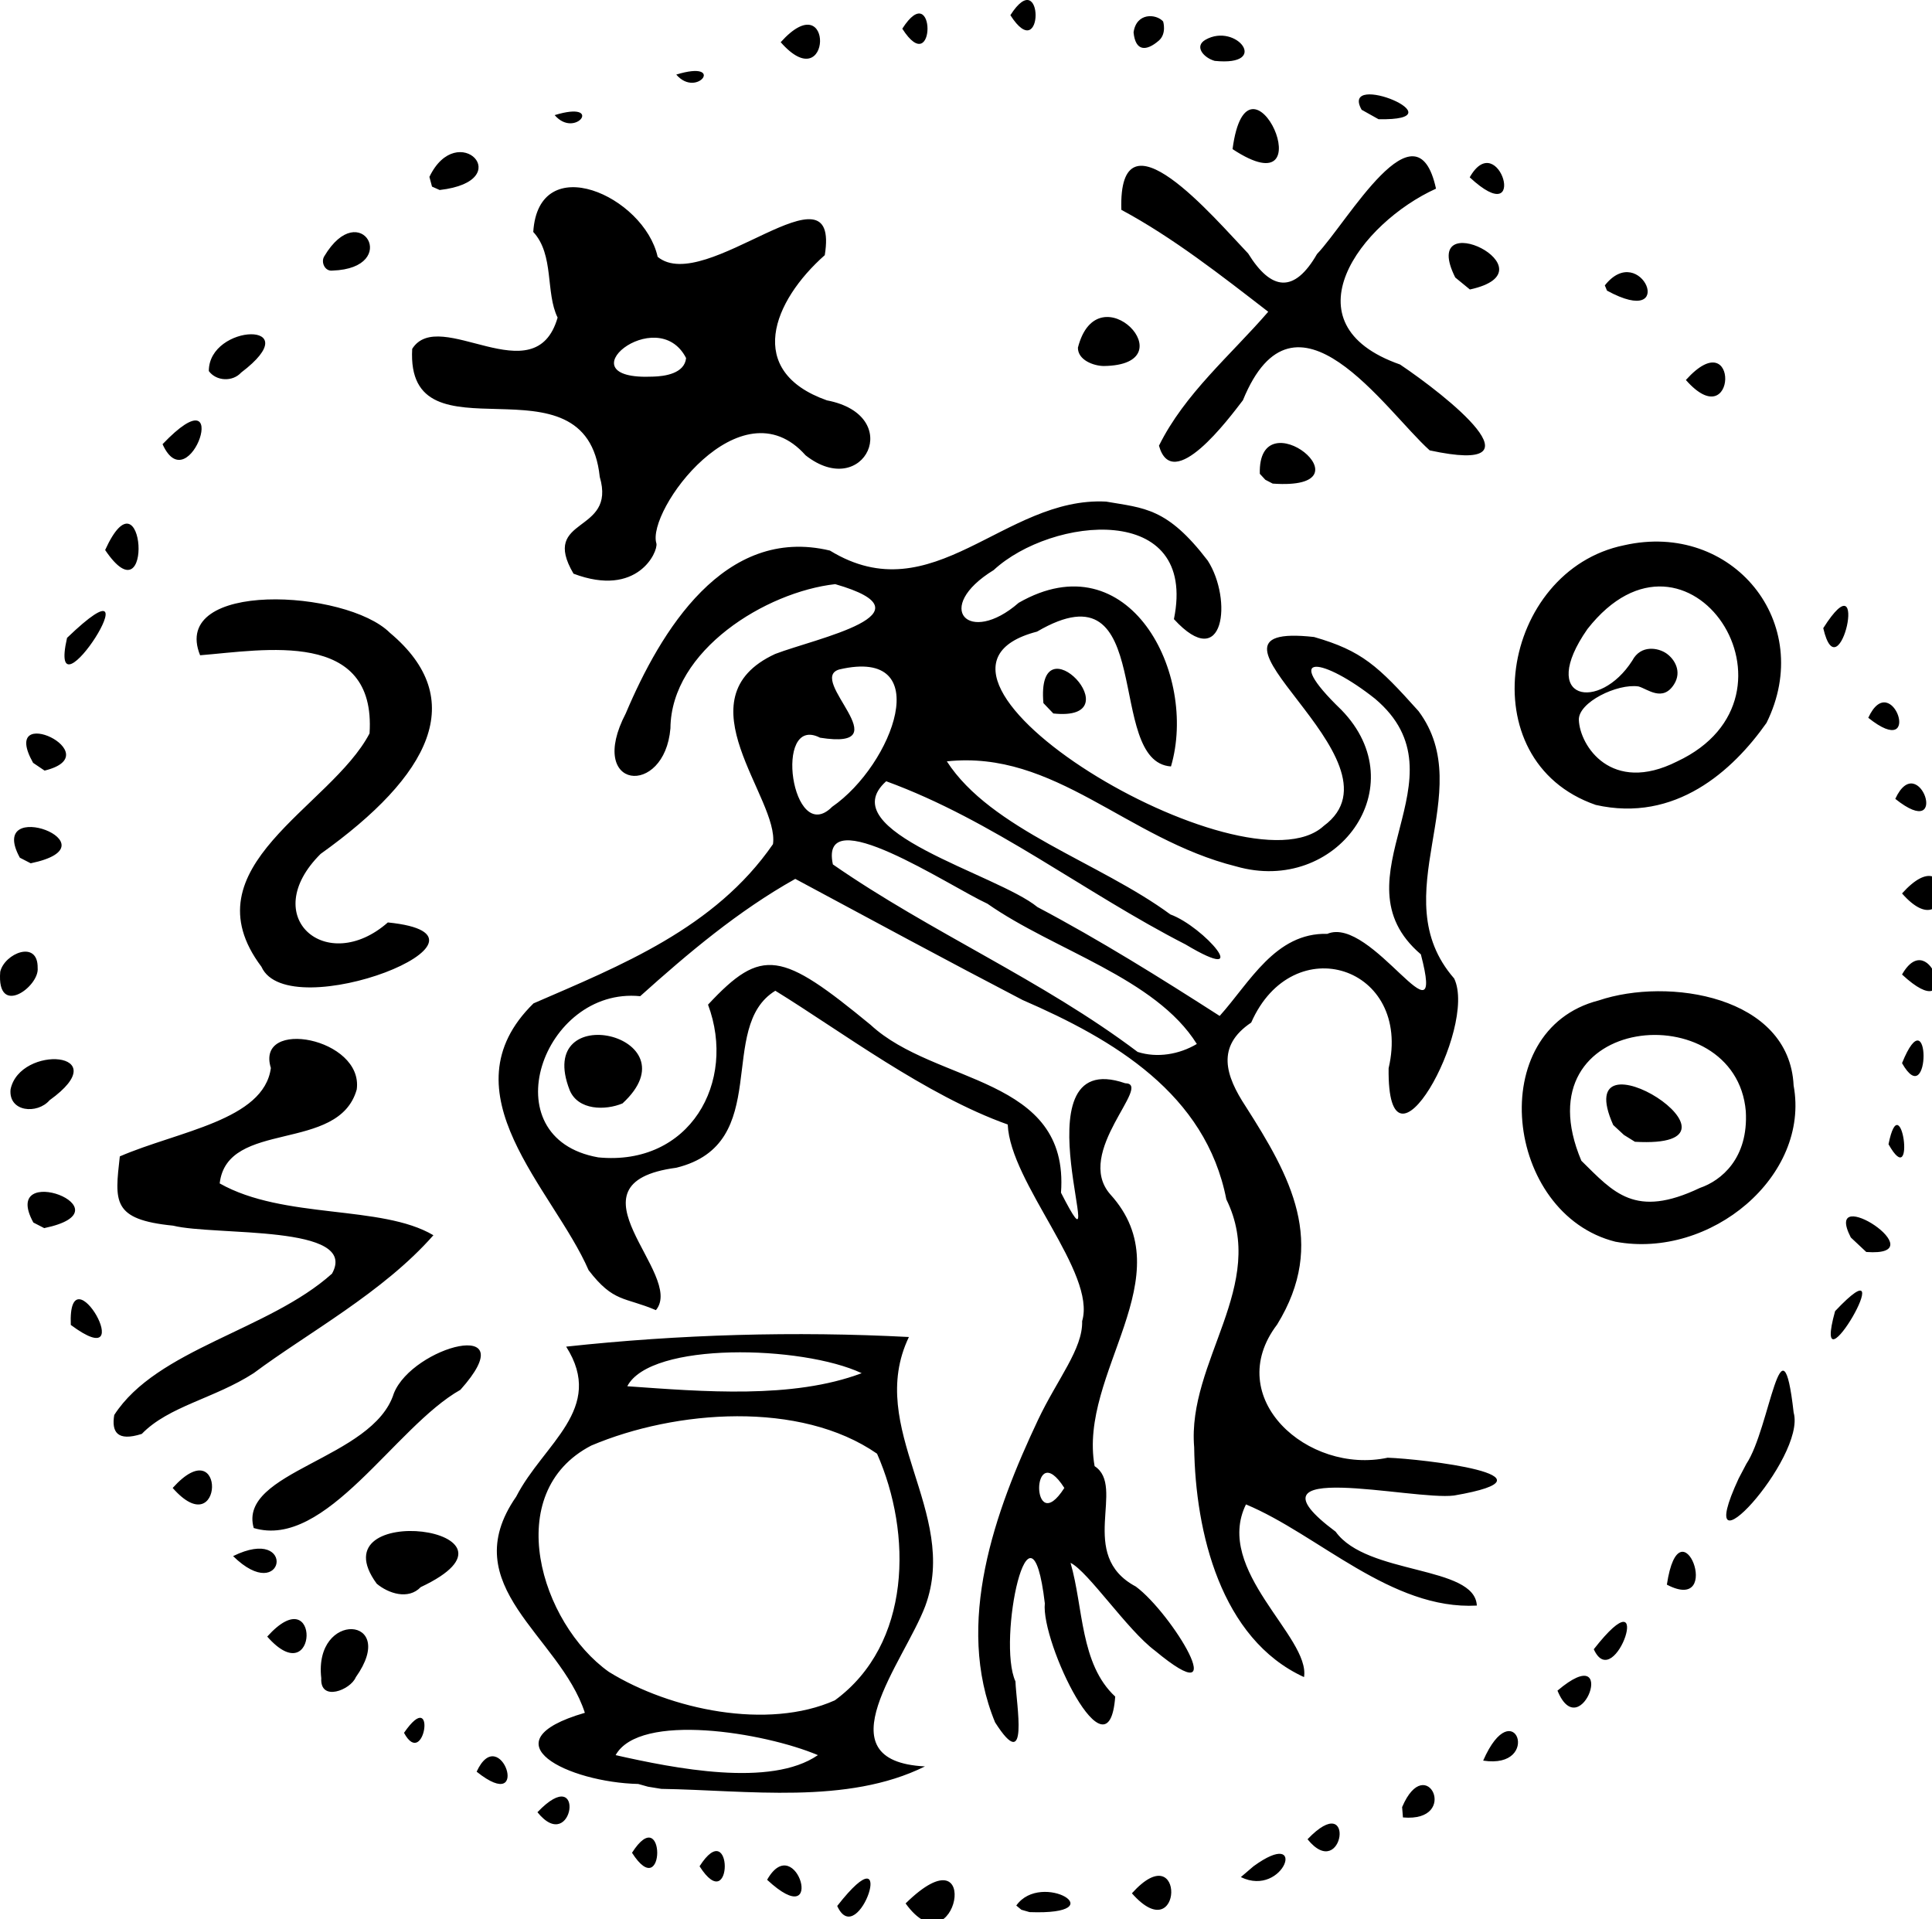 <?xml version="1.0" encoding="UTF-8" standalone="no"?>
<!-- Created with Inkscape (http://www.inkscape.org/) -->
<svg

xmlns:copyleft="http://bdpamoch.free.fr"
xmlns:ref="DT.2640-VIIIb_r"
   xmlns:svg="http://www.w3.org/2000/svg"
   xmlns="http://www.w3.org/2000/svg"
   version="1.0"
width="150"
height="149"
  id="svg_DT.2640-VIIIb_r">  <defs
     id="DT.2640-VIIIb_r" />
  <g
     transform="translate(-459.857,-566.712)"
     id="layer1">
    <path
       d="m 549.823,569.869 c -0.961,0.829 -1.81,0.852 -1.956,-0.644 0.22,-1.559 1.76,-1.448 2.296,-0.847 0,0 0.294,0.945 -0.34,1.492 z m 3.631,-0.073 c 2.386,-1.356 5.073,2.086 0.713,1.642 -0.852,-0.235 -1.622,-1.125 -0.713,-1.642 z m -28.988,59.551 c 4.73,-3.27 8.125,-12.431 0.56,-10.664 -2.597,0.741 4.904,6.31 -1.501,5.3 -3.661,-1.877 -2.19,8.521 0.941,5.364 z m 65.594,-3.517 c 10.827,-5.066 0.839,-20.22 -6.955,-10.282 -3.891,5.579 0.941,6.44 3.486,2.443 0.659,-1.245 2.012,-0.993 2.648,-0.549 0.636,0.444 1.213,1.398 0.598,2.386 -0.885,1.419 -2.08,0.362 -2.766,0.175 -1.648,-0.241 -4.682,1.232 -4.632,2.6 0.074,2.004 2.521,5.793 7.621,3.227 z m -119.195,52.202 c -1.931,0.617 -2.353,-0.173 -2.138,-1.47 3.309,-5.123 12.007,-6.571 16.907,-10.972 2.144,-3.837 -9.084,-2.918 -12.334,-3.725 -4.781,-0.474 -4.529,-1.877 -4.141,-5.378 4.527,-1.957 11.189,-2.803 11.728,-6.862 -1.223,-3.921 7.216,-2.334 6.666,1.67 -1.397,4.958 -10.062,2.298 -10.64,7.29 4.982,2.818 12.567,1.634 16.593,4.023 -3.907,4.445 -9.755,7.577 -13.95,10.705 -3.056,1.977 -6.598,2.557 -8.692,4.72 z m 114.427,-14.917 c -8.618,-2.143 -10.248,-16.444 -1.314,-18.734 5.394,-1.822 14.807,-0.355 15.135,6.604 1.292,7.026 -6.433,13.492 -13.82,12.129 z m -60.434,51.565 c 4.888,-6.248 1.641,3.626 0,0 z m 5.31,-0.197 c 6.127,-6.011 3.907,5.417 0,0 z m 8.593,0.164 c 1.947,-2.755 7.793,0.76 1.031,0.51 l -0.637,-0.184 z m 8.977,-0.95 c 4.187,-4.649 3.96,4.498 0,0 z m -28.322,-1.049 c 2.256,-3.981 4.678,4.339 0,0 z m -5.245,-1.049 c 2.61,-4.084 2.61,4.084 0,0 z m 43.007,0 c 4.303,-3.134 2.389,2.481 -0.982,0.84 z m -48.252,-1.049 c 2.61,-4.084 2.61,4.084 0,0 z m 52.448,-1.049 c 3.821,-4.003 2.786,3.439 0,0 z m -59.79,-2.098 c 3.821,-4.003 2.786,3.439 0,0 z m 67.133,-0.396 c 1.883,-4.435 4.552,1.201 0.065,0.8 z m -59.303,-1.798 c -5.395,-0.123 -11.952,-3.258 -4.148,-5.525 -1.954,-6.012 -10.167,-9.815 -5.331,-16.782 2.114,-4.123 6.95,-6.813 3.879,-11.645 8.805,-0.953 17.765,-1.211 26.61,-0.748 -3.409,7.117 3.964,13.605 1.27,20.887 -1.646,4.363 -8.124,12.035 -0.024,12.45 -6.043,2.995 -13.762,1.849 -20.468,1.743 l -1.037,-0.169 -0.751,-0.211 z m 13.944,-2.24 c -4.168,-1.763 -13.84,-3.353 -15.704,0.002 4.539,1.021 12.037,2.531 15.704,-0.002 z m 1.317,-4.254 c 5.961,-4.365 6.009,-12.957 3.276,-19.147 -5.962,-4.136 -15.636,-3.404 -22.183,-0.634 -7.054,3.654 -3.933,13.812 1.363,17.573 4.758,2.944 12.335,4.534 17.544,2.208 z m 2.083,-25.397 c -4.621,-2.174 -16.393,-2.462 -18.198,1.014 5.84,0.412 12.829,1.01 18.198,-1.014 z m -29.895,30.937 c 1.828,-3.955 4.346,3.472 0,0 z m 78.147,-0.859 c 2.412,-5.495 4.635,0.708 0,0 z m -83.785,-2.157 c 2.575,-3.738 1.601,2.956 0,0 z m 45.889,-0.817 c -3.16,-7.68 -0.015,-16.39 3.341,-23.489 1.503,-3.172 3.481,-5.502 3.42,-7.657 1.117,-3.755 -5.586,-10.721 -5.777,-15.264 -6.358,-2.263 -12.983,-7.27 -18.044,-10.384 -4.62,2.826 -0.115,11.889 -7.69,13.741 -9.055,1.206 0.731,8.279 -1.582,11.055 -2.422,-1.038 -3.281,-0.564 -5.225,-3.102 -2.726,-6.278 -11.32,-13.804 -4.279,-20.713 6.731,-2.923 14.085,-5.826 18.594,-12.363 0.515,-3.54 -7.295,-11.313 0.17,-14.765 3.187,-1.222 12.596,-3.139 4.662,-5.42 -5.374,0.602 -12.744,5.128 -12.794,11.194 -0.452,5.38 -6.565,4.786 -3.468,-1.158 2.699,-6.38 7.638,-14.606 15.85,-12.643 8.012,4.909 13.534,-4.214 21.446,-3.801 2.962,0.515 4.737,0.46 7.889,4.583 1.934,3.003 1.295,8.816 -2.626,4.541 1.872,-9.167 -9.507,-7.957 -13.993,-3.809 -4.766,2.924 -1.932,5.923 1.942,2.54 8.566,-4.909 13.931,5.533 11.822,12.706 -5.203,-0.357 -1.019,-15.953 -10.399,-10.467 -12.801,3.32 16.195,20.675 22.261,15.083 6.905,-5.081 -11.975,-15.915 -0.752,-14.665 3.711,1.069 4.955,2.232 8.109,5.752 4.724,6.332 -2.841,14.328 2.768,20.759 1.845,3.841 -5.218,16.606 -5.089,6.964 1.849,-7.901 -7.431,-10.894 -10.669,-3.541 -2.744,1.837 -1.998,4.123 -0.425,6.515 3.453,5.407 6.343,10.57 2.44,16.924 -4.322,5.678 2.37,11.673 8.581,10.342 2.631,0.087 14.038,1.406 5.154,2.935 -3.195,0.416 -16.952,-2.971 -9.193,2.809 2.43,3.39 10.81,2.592 10.961,5.735 -6.642,0.362 -12.312,-5.516 -17.925,-7.854 -2.51,5.117 5.008,10.295 4.508,13.407 -6.463,-2.959 -8.436,-11.255 -8.529,-17.84 -0.562,-6.687 5.772,-12.597 2.497,-19.25 -1.598,-8.198 -8.747,-12.407 -15.82,-15.476 -5.912,-3.078 -11.774,-6.25 -17.647,-9.403 -4.431,2.484 -8.313,5.76 -12.041,9.107 -7.558,-0.75 -11.685,11.025 -3.255,12.514 7.095,0.692 10.769,-5.837 8.522,-11.857 4.208,-4.523 5.71,-4.117 12.627,1.572 5.025,4.657 15.446,3.95 14.777,13.026 4.263,8.335 -3.843,-11.549 4.982,-8.497 2.209,0.024 -4.014,5.365 -1.157,8.623 5.796,6.379 -2.513,13.862 -1.215,21.104 2.463,1.597 -1.407,6.894 3.196,9.345 2.784,2.046 7.734,10.161 1.494,4.982 -2.148,-1.597 -5.194,-6.155 -6.559,-6.82 1.008,3.462 0.733,7.843 3.469,10.383 -0.498,6.753 -5.782,-4.202 -5.465,-7.238 -1.118,-9.495 -3.729,2.911 -2.281,6.058 0.062,1.763 1.085,7.369 -1.581,3.18 z m 5.379,-18.195 c -2.61,-4.084 -2.61,4.084 0,0 z m 10.286,-34.467 c -3.203,-5.127 -11.104,-7.277 -16.254,-10.887 -2.97,-1.366 -13.097,-8.148 -12.003,-3.054 7.618,5.285 16.25,8.969 23.662,14.558 1.526,0.488 3.234,0.191 4.595,-0.617 z m 10.129,-8.549 c 3.435,-1.471 9.264,9.22 7.265,1.591 -6.927,-5.917 3.759,-13.668 -3.558,-19.845 -3.98,-3.162 -7.393,-3.74 -2.619,0.86 5.831,5.976 -0.374,14.398 -8.167,12.157 -8.518,-2.128 -14.062,-9.052 -22.458,-8.155 3.416,5.288 11.867,7.837 17.353,11.883 2.608,0.95 6.617,5.584 1.183,2.333 -7.85,-4.016 -14.936,-9.641 -23.245,-12.671 -4.341,3.885 8.62,7.201 11.741,9.766 4.86,2.572 9.525,5.485 14.15,8.453 2.339,-2.604 4.322,-6.477 8.355,-6.373 z m 17.872,58.751 c 4.853,-4.11 1.818,4.437 0,0 z m -95.979,-0.963 c -0.607,-5.288 6.068,-4.847 2.677,-0.072 -0.404,0.983 -2.784,1.928 -2.677,0.072 z m 98.798,-2.249 c 4.888,-6.248 1.641,3.626 0,0 z m -102.994,-0.983 c 4.187,-4.65 3.96,4.498 0,0 z m 8.501,-4.106 c -4.799,-6.567 13.097,-4.289 3.416,0.266 -0.966,1.012 -2.519,0.487 -3.416,-0.266 z m 100.167,0.074 c 1.021,-6.775 4.509,2.357 0,0 z m -111.318,-2.216 c 4.984,-2.453 4.005,3.922 0,0 z m 1.602,-2.18 c -1.259,-4.405 9.284,-5.337 10.88,-10.458 1.463,-3.653 10.295,-6.002 5.167,-0.273 -5.08,2.861 -10.437,12.415 -16.048,10.731 z m 115.889,-4.985 c 1.83,-2.73 2.748,-12.126 3.671,-3.975 1.001,3.505 -8.152,13.485 -4.27,5.114 l 0.599,-1.139 z m -122.182,1.874 c 4.187,-4.65 3.96,4.498 0,0 z m -7.91,-12.657 c -0.245,-6.095 5.551,4.124 0,0 z m 136.979,-1.069 c 5.598,-5.934 -1.969,7.106 0,0 z m 1.222,-5.719 c -2.276,-4.416 6.828,1.539 1.199,1.125 z m -8.154,-9.804 c -0.774,-9.068 -17.637,-7.669 -12.767,3.846 2.507,2.464 4.163,4.512 9.199,2.112 1.657,-0.564 3.783,-2.295 3.568,-5.958 z m -10.294,1.071 c -3.572,-8.023 12.098,1.9 1.686,1.302 l -0.856,-0.532 z m -122.66,7.571 c -2.67,-4.871 7.722,-0.999 0.843,0.434 z m 144.034,-6.079 c 0.97,-4.805 2.174,3.87 2e-5,2.45e-06 2.098e-5,0 2.174,0 2.174,0 z m -145.804,-4.258 c 0.724,-3.499 8.335,-2.972 3.03,0.842 -0.948,1.107 -3.2,0.925 -3.03,-0.842 z m 43.415,0.074 c -2.832,-7.224 9.853,-4.289 4.098,1.015 -1.333,0.558 -3.439,0.548 -4.098,-1.015 z m 103.439,-2.11 c 2.214,-5.475 2.242,3.957 0,0 z m -147.656,-7.095 c 0.332,-1.426 2.943,-2.512 2.906,-0.297 0.151,1.446 -3.2,3.892 -2.906,0.297 z m 20.283,-0.385 c -5.856,-7.78 5.374,-12.352 8.391,-18.118 0.531,-8.124 -8.189,-6.467 -13.156,-6.068 -2.359,-5.837 11.344,-5.126 14.736,-1.744 6.165,5.164 3.162,11.064 -5.378,17.164 -4.922,4.889 0.466,9.492 5.219,5.322 10.409,1.044 -7.705,8.162 -9.813,3.444 z m 127.373,0.599 c 2.256,-3.981 4.678,4.34 0,0 z m 0,-6.294 c 4.187,-4.65 3.959,4.498 0,0 z m -146.132,-2.775 c -2.67,-4.871 7.722,-0.999 0.843,0.434 z m 122.349,-4.099 c -9.905,-3.431 -7.329,-18.219 2.214,-20.159 8.388,-1.897 14.889,6.027 11.048,13.791 -2.622,3.723 -7.082,7.765 -13.262,6.369 z m 23.259,-0.469 c 1.828,-3.955 4.346,3.472 0,0 z m -144.58,-2.797 c -2.711,-4.825 6.071,-0.665 0.892,0.603 z m 142.483,-3.497 c 1.828,-3.955 4.346,3.472 0,0 z m -64.042,-1.14 c -0.589,-6.724 7.136,1.481 0.77,0.805 z m -75.805,-5.064 c 7.493,-7.204 -1.629,7.148 0,0 z m 136.352,-0.755 c 3.683,-5.805 1.225,5.297 0,0 z m -97.03,-4.229 c -2.632,-4.487 3.356,-3.043 2.038,-7.513 -1.036,-9.956 -15.079,-0.777 -14.562,-9.941 2.117,-3.351 9.542,3.638 11.29,-2.428 -0.953,-1.927 -0.248,-4.877 -1.891,-6.648 0.411,-6.456 8.609,-2.794 9.658,1.932 3.69,3.039 14.211,-7.775 12.975,-0.13 -4.041,3.575 -6.212,9.016 0.164,11.272 6.118,1.17 2.892,7.838 -1.654,4.267 -5.042,-5.687 -12.382,4.321 -11.581,6.849 0.133,0.634 -1.46,4.223 -6.438,2.34 z m 8.741,-16.74 c -2.249,-4.377 -9.72,1.762 -2.579,1.442 0.934,-0.022 2.461,-0.244 2.579,-1.442 z m -45.105,14.904 c 3.051,-6.709 3.849,5.701 0,0 z m 89.649,-5.916 c -0.173,-6.046 9.051,1.332 1,0.759 l -0.571,-0.296 -0.429,-0.464 z m -85.191,-2.301 c 5.625,-5.885 2.085,4.64 1e-5,2.45e-06 2.098e-5,0 2.085,0 2.085,0 z m 77.361,0.117 c 2,-4.044 5.564,-7.018 8.483,-10.397 -3.658,-2.827 -7.423,-5.777 -11.404,-7.914 -0.252,-8.24 7.225,0.651 9.846,3.391 1.803,2.911 3.586,3.097 5.344,0.044 2.408,-2.53 7.721,-12.068 9.24,-5.078 -5.847,2.649 -11.788,10.499 -2.792,13.651 3.543,2.383 11.531,8.658 2.302,6.667 -3.459,-3.102 -10.454,-13.795 -14.502,-3.89 -1.088,1.417 -5.459,7.309 -6.517,3.526 z m 40.909,-5.1 c 4.187,-4.649 3.96,4.497 0,0 z M 476.07,595.519 c -0.007,-3.708 7.873,-3.949 2.508,0.119 -0.657,0.726 -1.927,0.677 -2.508,-0.119 z m 67.476,-1.818 c 1.554,-6.055 8.634,1.347 2.005,1.426 -0.764,-0.006 -2.014,-0.449 -2.005,-1.426 z m 29.295,-5.448 c -2.913,-5.828 7.916,-0.543 1.138,0.933 l -1.138,-0.932 z m 11.614,0.616 c 2.794,-3.541 5.747,3.441 0.17,0.407 z m -99.422,-2.26 c 2.809,-4.712 6.028,0.929 0.634,1.11 -0.589,0.076 -0.915,-0.658 -0.634,-1.11 z m 41.093,-0.448 c 0,0 1.354,5.733 0,0 z m -32.93,-5.716 c 2.189,-4.551 6.923,0.313 0.797,1.018 l -0.595,-0.264 -0.201,-0.754 z m 80.769,0.033 c 2.256,-3.981 4.678,4.34 0,0 z m -18.413,-2.189 c 1.192,-8.996 7.461,4.912 0,0 z m -52.631,-2.64 c 3.864,-1.18 1.631,1.901 0,0 z m 62.653,-0.415 c -1.754,-3.117 7.865,0.867 1.311,0.733 z m -53.212,-2.732 c 3.864,-1.18 1.631,1.901 0,0 z m 8.108,-2.513 c 4.187,-4.65 3.96,4.498 0,0 z m 9.441,-1.049 c 2.61,-4.084 2.61,4.084 0,0 z m 8.392,-1.049 c 2.61,-4.084 2.61,4.084 0,0 z"
       id="path2554"
       style="fill:#000000" />
  </g>
</svg>
